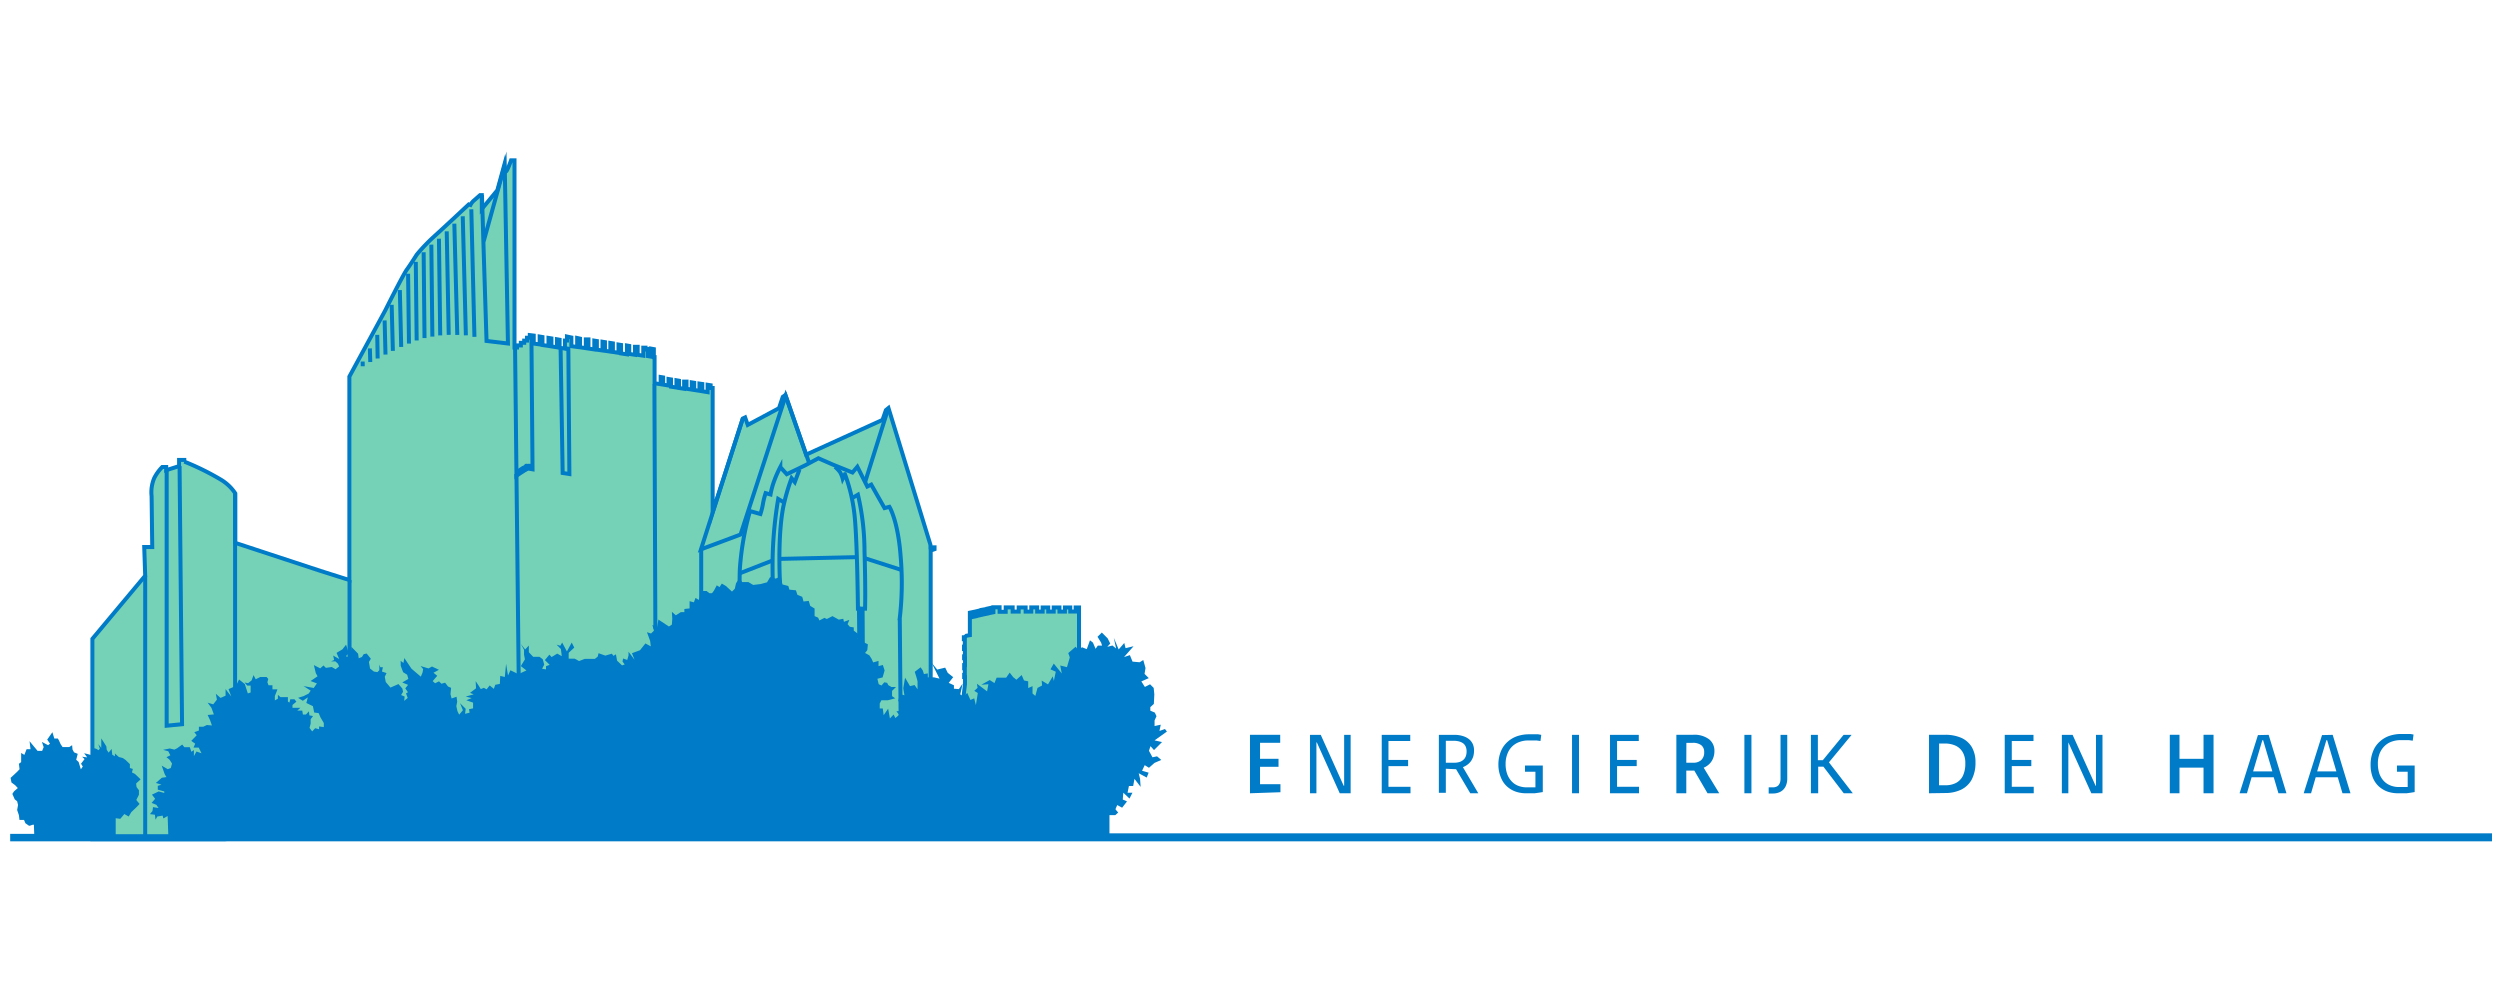 <?xml version="1.0" encoding="UTF-8" standalone="no"?><svg xmlns="http://www.w3.org/2000/svg" height="125" viewBox="0 0 312 125" width="312">
  <g>
    <path d="M134.62,94.39,28.09,104.73H11.53v-25l6.59-7.88L18,68.27h1l-.08-6.34a4.52,4.52,0,0,1,.33-2.27,5.5,5.5,0,0,1,1-1.38h.49v.4l1.61-.51V57.4H23v.21a32.07,32.07,0,0,1,4.48,2.2,5.6,5.6,0,0,1,1.88,1.76v6.18L40,71.25l3.6,1.14h0V47l4.47-8.24s2.25-4.5,2.7-5.11S52,31.79,52,31.79a22,22,0,0,1,2.18-2.28c1.32-1.19,4.32-4,4.32-4l.21.07a1.81,1.81,0,0,1,.5-.61l.7-.62h.22l0,1.74,1.94-2.35.85-3.1h0l.05.51s0,.26.16.26.65-1.4.65-1.4h.43V43.37h.31v-.26H65v-.33h.42v-.27h.35v-.36h.35v-.33l.49.06v1l.74.1V42l.35.06v1l.75.11v-1l.37.06v1l.69.11v-1l.33.06v1l.66.1v-1l.26,0V42l.55.12v1.08l.72.1V42.18l.36.08v1.08l.72.11V42.36l.33,0V43.5l.73.11v-1.1l.32.05v1.08l.7.1V42.65l.31.05v1.08l.67.1V42.8l.32.05v1.07l.7.11V43l.32.05v1.06l.73.11V43.12l.29.05v1l.72.11v-1l.33,0v1l.7.11v-1l.28,0v.23l.29-.06v.88l.42.07v-1l.33.06v1l.09,0v3.26l.76.12v-.9l.31.05v.9l.67.11V47.3l.31.05v.91l.68.1v-.9l.32.06v.9l.64.1v-.9l.3,0v.9l.65.1v-.9l.31.05v.9l.65.1v-.9l.36.05v.91l.66.11v-.92l.38.06v.34l.25,0V63.9L92.7,52.23l.29-.14.33.94,3.9-2.09.47-1.41.33-.24,2.58,7.45,9.54-4.34.42-1.22.32-.26L116.12,68v.31h.51v.23l-.48.17V88l1.56.09.53,0,1.93-.5.26-2.2v-.89h-.1v-.28h.08v-.82h-.08V83h.1v-.85h-.11v-.24h.1V81h-.11V80.7h.1v-.93h-.12v-.24h.11l.2-.19.44-.07V76.46l.34-.07V77l.38-.08v-.61l.33-.08v.6l.4-.09v-.63l.35-.06,0,.61.39-.08,0-.63.37-.08v.62h0l.38-.08v-.62h.77v.56h.76v-.55h.87v.53h.75v-.52H128v.52h.7v-.53h.74v.53h.68v-.52h.7v.52h.68v-.52h.72v.52h.68v-.52h.67v.51h.67v-.51h.42v5.59" style="fill: #76d2b6;stroke: #007bc7;stroke-miterlimit: 10;stroke-width: 0.5px"/>
    <polyline points="20.8 58.68 20.8 90.57 22.72 90.38 22.41 58.17" style="fill: none;stroke: #007bc7;stroke-miterlimit: 10;stroke-width: 0.5px"/>
    <polyline points="60.15 24.35 60.36 31.26 60.72 42.55 63.39 42.87 62.99 20.64 60.33 30.23" style="fill: none;stroke: #007bc7;stroke-miterlimit: 10;stroke-width: 0.5px"/>
    <line style="fill: none;stroke: #007bc7;stroke-miterlimit: 10;stroke-width: 0.5px" x1="18.12" x2="18.12" y1="71.85" y2="104.73"/>
    <polyline points="110.84 51.02 105.52 67.95 104.47 67.76 98.05 49.4 92.42 66.71 87.48 68.56 92.7 52.23" style="fill: none;stroke: #007bc7;stroke-miterlimit: 10;stroke-width: 0.5px"/>
    <line style="fill: none;stroke: #007bc7;stroke-miterlimit: 10;stroke-width: 0.5px" x1="81.79" x2="81.67" y1="78.45" y2="47.97"/>
    <line style="fill: none;stroke: #007bc7;stroke-miterlimit: 10;stroke-width: 0.5px" x1="64.28" x2="64.74" y1="43.37" y2="85.06"/>
    <line style="fill: none;stroke: #007bc7;stroke-miterlimit: 10;stroke-width: 0.5px" x1="57.07" x2="56.7" y1="41.8" y2="27.91"/>
    <line style="fill: none;stroke: #007bc7;stroke-miterlimit: 10;stroke-width: 0.5px" x1="58.14" x2="57.75" y1="41.85" y2="26.99"/>
    <line style="fill: none;stroke: #007bc7;stroke-miterlimit: 10;stroke-width: 0.5px" x1="59.21" x2="58.82" y1="42.04" y2="26.12"/>
    <line style="fill: none;stroke: #007bc7;stroke-miterlimit: 10;stroke-width: 0.5px" x1="56" x2="55.75" y1="41.79" y2="28.87"/>
    <line style="fill: none;stroke: #007bc7;stroke-miterlimit: 10;stroke-width: 0.5px" x1="54.94" x2="54.78" y1="41.86" y2="29.79"/>
    <line style="fill: none;stroke: #007bc7;stroke-miterlimit: 10;stroke-width: 0.5px" x1="53.96" x2="53.83" y1="42.01" y2="30.53"/>
    <line style="fill: none;stroke: #007bc7;stroke-miterlimit: 10;stroke-width: 0.5px" x1="52.98" x2="52.87" y1="42.19" y2="31.48"/>
    <line style="fill: none;stroke: #007bc7;stroke-miterlimit: 10;stroke-width: 0.5px" x1="52" x2="51.89" y1="42.49" y2="32.68"/>
    <line style="fill: none;stroke: #007bc7;stroke-miterlimit: 10;stroke-width: 0.5px" x1="51.04" x2="50.93" y1="42.88" y2="34.16"/>
    <line style="fill: none;stroke: #007bc7;stroke-miterlimit: 10;stroke-width: 0.5px" x1="49.9" x2="50.07" y1="36.2" y2="43.3"/>
    <line style="fill: none;stroke: #007bc7;stroke-miterlimit: 10;stroke-width: 0.5px" x1="48.88" x2="49.03" y1="38.04" y2="43.79"/>
    <line style="fill: none;stroke: #007bc7;stroke-miterlimit: 10;stroke-width: 0.5px" x1="48" x2="48.11" y1="39.99" y2="44.25"/>
    <line style="fill: none;stroke: #007bc7;stroke-miterlimit: 10;stroke-width: 0.5px" x1="47.08" x2="47.13" y1="41.79" y2="44.74"/>
    <line style="fill: none;stroke: #007bc7;stroke-miterlimit: 10;stroke-width: 0.5px" x1="46.16" x2="46.21" y1="43.48" y2="45.18"/>
    <line style="fill: none;stroke: #007bc7;stroke-miterlimit: 10;stroke-width: 0.5px" x1="45.26" x2="45.27" y1="45.12" y2="45.71"/>
    <line style="fill: none;stroke: #007bc7;stroke-miterlimit: 10;stroke-width: 0.5px" x1="29.34" x2="29.34" y1="61.57" y2="87.73"/>
    <polyline points="66.32 41.85 66.46 58.57 66.17 58.52 66.15 58.13 65.73 58.14 65.75 58.55 65.5 58.69 65.5 58.29 65.25 58.44 65.25 58.85 64.98 59.02 64.98 58.59 64.72 58.76 64.73 59.19 64.44 59.38 64.43 59.15" style="fill: none;stroke: #007bc7;stroke-miterlimit: 10;stroke-width: 0.5px"/>
    <polyline points="70.5 43.46 70.93 43.52 71.06 59.16 70.22 59.03 69.96 43.4" style="fill: none;stroke: #007bc7;stroke-miterlimit: 10;stroke-width: 0.5px"/>
    <g>
      <path d="M112.41,90.75l-.12-13.61a37.87,37.87,0,0,0,.12-7.56C112.09,65,111,63.25,111,63.25l-.61.16-1.66-2.93-.49.24L107,58.25l-.61.72-2.48-1-1.78-.78-.16.09-1.42.76-.9.44-1.46.7-.81-.89a15.09,15.09,0,0,0-.77,1.75,9.55,9.55,0,0,0-.45,1.67l-.61-.17a10,10,0,0,0-.33,1.31,8.19,8.19,0,0,1-.32,1.3l-1.3-.37a34.9,34.9,0,0,0-1.27,7.27c-.12,3.38.17,7.84.17,7.84l12.63,12.72Z" style="fill: #76d2b6;stroke: #007bc7;stroke-miterlimit: 10;stroke-width: 0.5px"/>
      <polyline points="97.35 84.34 97.31 76.03 96.86 76.15 96.93 84.09" style="fill: #76d2b6;stroke: #007bc7;stroke-miterlimit: 10;stroke-width: 0.5px"/>
    </g>
    <path d="M4.23,102.92c-.33,0-.27.11-.6.14l-.46-.32L3,102.33l-.57,0-.07-.59-.22-.65.11-.63-.11-.46-.3-.24-.3-.68.21-.32.47-.41L1.9,98l-.47-.35-.11-.57.82-.76.3-.32-.08-.68.28-.21,0-1.14.4.24.28-.71.49,0-.12-1,1,1.21.57,0,.19-.47-.22-.65L6,93l.24-.19-.35-.51.65-.92.24.79.44,0,.14.24.21.47.24.35h.84L9,93l.05.54.19.35.46.19-.19.74.3.27.28.92.24-.35-.22-.35.44-.57-.3-.3.63.08L10.5,94l.63.16.56.14-.21-.62v-.36l.51.12.3.18.17-.18-.19-.57.37.46,0-1.19.63,1,.05.44.24.35.37-.47.08.73.33.19,0-.35.49.44.49.13.35.24.54.52,0,.49.37.11-.11.44.38.19.7.67-.56.52.05.44.3.4v.56l-.33.66.41.49-.35.37-.68.65-.33.55-.54-.31-.51.6-.57-.08v2H21l-.08-2.27-.54.3-.08-.35-.67.11-.22.4-.08-.62-.62-.08.32-.38.06-.49.7.11-.28-.4-.59-.24.44-.51-.4-.52.84-.4.7.19v-.19l-.81-.22,0-.48.46-.14-.7-.22.75-.65.57-.08-.21-.35-.38-1.08.75.44.38-.14.16-.56-.32-.49-.38-.3.49-.24L21,93.76l-.65-.18.84-.17.57.14.33-.16.65-.47.27.33.68,0,.19.57.32-.21,0,.75.32-.57.63.22-.35-.71-.65,0,.21-.49-.49-.35.68-.7-.3-.38.57-.21v-.47l.54,0,.46-.22.63.06-.24-.68-.3-.63.78-.07-.3-.82-.48-.65.7.21.46-.59-.14-.73.6.52.62-.28V86l.71.92L28.52,86l.63-.27.46-.46.22-.47.72.57.38,1.17.35-.12V86l0-.44-.43,0-.33-.38.44.08.44-.35.24-.66.27.52.57-.28h.79l.21.24-.11.41.14.38.49,0,0,.51h.63l-.33.84,0,.54.38-.21,0-.49L35,87l.49,0h.44l0,.56.19.12.11-.41h.52l.24.3-.49.41,0,.35,1,0-.4.35.62,0,.08.49.38,0,.38-.4.05.51.46.08-.3.4,0,.54-.14.54.33.44.37-.4.49.13,0-.35.59.08,0-.51L40,89.54,39.77,89l-.56-.08-.16-.79-.82-.4.19-.7-.63.43-.59-.37.7-.22.63-.32.24-.36-.89-.57,1.27.24.4-.57-.79-.3.87-.59L39.41,84,39.17,83l.79.41.41-.36.3.3.73-.11.48.28.44-.35-.14-.33-.32-.3-.54,0,.38-.17-.12-.56.76.44L42,81.48l.73-.44.46-.59.36,1.14-.3.17,0,.24.49-.12.11-1.16.84.86.08.57.4-.16.22-.35.37-.08.52.65-.24.4.14.82.48.38.44.07.24-.24,0-.7.12.33.32,0-.11.54.57.19-.22.46.12.65.59.7,1-.44.49.57.08.4-.24.4.44.19-.06.54.44-.37-.21-.57.24-.14-.33-.49.35-.43-.73-.3.76-.44-.14-.52-.51-.32-.3-.79L50,82.47l.35.27.11-.62.89,1.33,1.17,1,.21-.51.08-.44-.33-.38,1,.3.43-.24.87.41-.68.37.47.38L54,85l.3.27.49-.24.3.3.46-.13.37.48.38.16-.08.79.14.54.62-.22.08.63-.11.54.14.63.21.44.47-.55-.36-.89.71.71-.08.62.57-.14-.08-.43.51-.11v-.71l-.84-.3.67-.27-.75-.19,1-.28-.46-.18.75-.57L59.36,85l.43.65L60,86l.38-.16.35.19.38-.49.52.43.18-.51.57-.11.05-1,.57.14.16-1.66.24,1.47.3-.65,1,.48,1-.46L65,83.13l.51-.84-.11-.59,0-.6L65,80.37l.54.68.46-.49v.84l.54.57.79,0,.4.3.19.68-.27.51.49.08,0-.4.46-.17L68,82.38l.56-.68.28.3.7-.43.57.32L70,81l-.54-.55.46.14.24-.4.59,1.11.6-1.11.32.63-.7.65,0,.73.75,0,.55.3.7-.27.7,0h.57l.35-.28.11-.43.84.3.82-.24.19.27.32-.19.14.79.62.59.33-.11-.27-.38.07-.37.52.18.16-.56,0-.46.75,1-.32-.82,1-.37.68-.85.67.37L81.14,80l-.4-1.1.51.16.36-.35L81.42,78l.59.24.16-.92,1.31.87.37-.24.05-.73-.05-.87.49.44.63-.4.44,0V76l.65-.07,0-.9.54.14.19-.54.44.24.27-1.11.68,0,.35.27.33,0,.24-.32.35-.66.35.22.28-.44.51.3.76.7.35-.35.16-.7.46-.65.28.51.79,0L94,73l.92-.11.81-.22.38-.65.7.19.63-.27.21,1,.73.19.14.46.81.08.19.57.6.24.16.59.65-.08.19.63.54.32v.95l.44.19.16.35.63-.32.3.14.7-.36.79.44.56-.11.08.38.68-.24-.22.54.28.32.49.08,0,.4.43.33.66.33-.68.3.59.16.27.35.49.24-.07.73-.28.35.54.3.28.44.19.44.67-.19v.65l.54-.14.22.68-.25.87-.65.17.16.68.35.16.35-.4.36.07.13.28.41.24.56,0-.49.48,0,.66.4.27-.91.24-.82,0-.21.4,0,.63.38,0,.11.84.56-.82.22,1.22.46-.49.22.44.48-.4-.35-.44.57-.05.08-.54-.41-.73.19-.82.57.14-.14-.87.22-1.33.62,1.06.57-.14.37.54,0-1-.13-.49-.22-.7.73-.56.28.4.13.44.49-.08v.49h.76l.7.16-1-2,.71.87,1-.24.32.65.68.54-.56.71.65.3,0,.43.62.05.47-.7-.3,1.36.43.27.44-.46.4.89.47-.21.21.86.24-1.52-.44-.27.41-.38-.08-.51,1.27.95.16-.89-.89.07,1.06-.59.59.38.27-.68,1.19,0,.44-.63.44.57.4.32.65-.59.3.68.52.11v.84l.54-.24,0,.92.35.3.27-1,.57-.3-.05-.62.79.48.59-1,.14.57.24-1.15-.66-.3.41-.72,1,1.24-.19-1,.84.21.35-1.22-.19-.54.92-.79.38.47.4-.41.61.24.4-1.1.37.29.33.77.28-.4h.53l-.12-.37-.45-.73.54-.53.73.73.32.65-.37.4.65-.16.45.37L139,79.59l.61,1.46.7-.81.16.65,1-.24L140.28,82l.73-.24.33.81.89.08.45-.28.28,1-.12.73.53.53-.93.41.44.69.65-.33.45.45.08.81L144,87.85l-.44.4v.44l.56.24.21.45-.24.53,0,.7.77-.17-.16.78.69-.24.24.32-1.54,1.1.93.21-1,1-.44-.49-.19.58.44.81.57-.12.53.45-.85.37-.69.61-.53-.33-.33.7.82.24-.24.61-1-.54.17.7.07,1-.77-1-.16.89-.53,0-.17.84h.61l-.37.73-.77-.73-.07.85.53.24-.61.78-.61-.33-.2.46,0,.11.32.36-.36.33-.73,0v2.27H311v1H1.27l0-.93h3S4.22,102.92,4.23,102.92Z" style="fill: #007bc7"/>
    <line style="fill: none;stroke: #007bc7;stroke-miterlimit: 10;stroke-width: 0.5px" x1="87.51" x2="87.51" y1="68.49" y2="76.35"/>
    <line style="fill: none;stroke: #007bc7;stroke-miterlimit: 10;stroke-width: 0.5px" x1="43.62" x2="43.62" y1="72.39" y2="87.32"/>
    <g>
      <g>
        <path d="M104.2,58.26a3.43,3.43,0,0,1,.64.67,3.27,3.27,0,0,1,.33.82l.28-.57a21,21,0,0,1,1.22,5.36c.32,3.21.4,11.42.4,11.42l.89,0s.08-2.24-.07-7.15a31.22,31.22,0,0,0-.82-7.07l-.75.44" style="fill: none;stroke: #007bc7;stroke-miterlimit: 10;stroke-width: 0.5px"/>
        <line style="fill: none;stroke: #007bc7;stroke-miterlimit: 10;stroke-width: 0.5px" x1="92.34" x2="96.44" y1="71.54" y2="69.94"/>
        <line style="fill: none;stroke: #007bc7;stroke-miterlimit: 10;stroke-width: 0.5px" x1="97.28" x2="106.95" y1="69.75" y2="69.53"/>
        <path d="M97.89,62.73l-.77-.46a50.17,50.17,0,0,0-.69,7.07c-.08,3.74.2,7,.2,7l.94-.17s-.77-7.67.16-12.79a25.43,25.43,0,0,1,1.06-3.7l.4.49.58-1.56" style="fill: none;stroke: #007bc7;stroke-miterlimit: 10;stroke-width: 0.5px"/>
        <polyline points="107.7 84.13 107.65 76.05 107.2 75.94 107.28 83.88" style="fill: none;stroke: #007bc7;stroke-miterlimit: 10;stroke-width: 0.5px"/>
        <polyline points="97.33 84.49 97.28 76.2 96.84 76.31 96.91 84.25" style="fill: none;stroke: #007bc7;stroke-miterlimit: 10;stroke-width: 0.5px"/>
      </g>
      <line style="fill: none;stroke: #007bc7;stroke-miterlimit: 10;stroke-width: 0.5px" x1="107.95" x2="112.5" y1="69.67" y2="71.13"/>
    </g>
    <g>
      <g style="isolation: isolate">
        <path d="M156,99V91.7h3.77v1h-2.52v2h2.31v1h-2.31v2.17h2.55v1Z" style="fill: #007bc7"/>
      </g>
      <g style="isolation: isolate">
        <path d="M167.2,99l-2.86-6.35h-.05V99h-.8V91.71h1.34l2.86,6.35h.06V91.71h.81V99Z" style="fill: #007bc7"/>
        <path d="M172.44,99V91.71H176v.77h-2.72v2.36h2.45v.77h-2.45v2.58h2.75V99Z" style="fill: #007bc7"/>
        <path d="M180.44,95.94v3h-.87V91.71h1.9a3.45,3.45,0,0,1,1.06.14,2.34,2.34,0,0,1,.79.39,1.67,1.67,0,0,1,.48.61,1.94,1.94,0,0,1,.16.82,2.76,2.76,0,0,1-.09.71,2.29,2.29,0,0,1-.28.59,2.08,2.08,0,0,1-.44.45,2.33,2.33,0,0,1-.58.32L184.49,99h-1l-1.77-3Zm0-3.49v2.74h1a2.3,2.3,0,0,0,.66-.08,1.26,1.26,0,0,0,.5-.26,1.09,1.09,0,0,0,.32-.44,1.67,1.67,0,0,0,.11-.62,1.47,1.47,0,0,0-.1-.58,1,1,0,0,0-.3-.42,1.52,1.52,0,0,0-.51-.25,2.6,2.6,0,0,0-.73-.09Z" style="fill: #007bc7"/>
        <path d="M190.32,96.31v-.77h2.22v3.31l-.51.08-.5.07c-.16,0-.34,0-.51,0h-.56a3.88,3.88,0,0,1-1.34-.22,3.21,3.21,0,0,1-1.09-.67A3,3,0,0,1,187.3,97,4.11,4.11,0,0,1,187,95.5a4.38,4.38,0,0,1,.31-1.73,3.2,3.2,0,0,1,.86-1.21,3.47,3.47,0,0,1,1.22-.7,4.59,4.59,0,0,1,1.39-.22h.43l.39,0,.36,0,.39.07-.1.77-.47-.07-.3,0c-.11,0-.22,0-.34,0h-.4a3.1,3.1,0,0,0-1.06.17,2.45,2.45,0,0,0-1.54,1.46,3.38,3.38,0,0,0-.24,1.32,3.6,3.6,0,0,0,.21,1.27,2.61,2.61,0,0,0,.57.91,2.13,2.13,0,0,0,.83.54,2.77,2.77,0,0,0,1,.18h.56l.26,0,.29,0V96.31Z" style="fill: #007bc7"/>
        <path d="M197.06,91.71V99h-.87V91.71Z" style="fill: #007bc7"/>
        <path d="M200.93,99V91.71h3.59v.77h-2.71v2.36h2.45v.77h-2.45v2.58h2.74V99Z" style="fill: #007bc7"/>
      </g>
      <g style="isolation: isolate">
        <path d="M209.21,99V91.7h2.08a3.07,3.07,0,0,1,2,.56,1.81,1.81,0,0,1,.67,1.46,2.36,2.36,0,0,1-.16.9,2,2,0,0,1-.46.71,2.27,2.27,0,0,1-.72.48L214.56,99H213.1l-1.65-2.83h-1V99Zm1.24-3.81h.86a1.44,1.44,0,0,0,1-.33,1.27,1.27,0,0,0,.37-1,1.05,1.05,0,0,0-.35-.85,1.66,1.66,0,0,0-1.11-.3h-.76Z" style="fill: #007bc7"/>
      </g>
      <g style="isolation: isolate">
        <path d="M218.58,91.71V99h-.88V91.71Z" style="fill: #007bc7"/>
        <path d="M223.05,91.71v5.48a2.22,2.22,0,0,1-.14.79,1.52,1.52,0,0,1-.37.58,1.49,1.49,0,0,1-.57.35,2.08,2.08,0,0,1-.71.12H221l-.15,0-.12,0v-.77l.12,0h.41a1,1,0,0,0,.4-.07.69.69,0,0,0,.3-.2,1.06,1.06,0,0,0,.19-.35,1.75,1.75,0,0,0,.06-.48V91.71Z" style="fill: #007bc7"/>
        <path d="M226,91.71h.87v3.16h.62l2.59-3.16h1l-2.83,3.43L231.23,99H230.1l-2.54-3.32h-.65V99H226Z" style="fill: #007bc7"/>
      </g>
      <g style="isolation: isolate">
        <path d="M240.74,99V91.7h2a5,5,0,0,1,2.07.4,2.93,2.93,0,0,1,1.29,1.17,3.68,3.68,0,0,1,.44,1.86,4.49,4.49,0,0,1-.47,2.16,3,3,0,0,1-1.32,1.26,4.57,4.57,0,0,1-2,.42Zm1.25-1h.82a2.8,2.8,0,0,0,1.3-.29,2,2,0,0,0,.86-.89,3.54,3.54,0,0,0,.3-1.57,2.64,2.64,0,0,0-.31-1.35,2,2,0,0,0-.88-.83,3.22,3.22,0,0,0-1.37-.28H242Z" style="fill: #007bc7"/>
      </g>
      <g style="isolation: isolate">
        <path d="M250.19,99V91.71h3.59v.77h-2.71v2.36h2.44v.77h-2.44v2.58h2.74V99Z" style="fill: #007bc7"/>
        <path d="M261,99l-2.87-6.35h0V99h-.81V91.71h1.34l2.87,6.35h.05V91.71h.81V99Z" style="fill: #007bc7"/>
      </g>
      <g style="isolation: isolate">
        <path d="M270.79,99V91.7H272v3h3v-3h1.25V99H275V95.8h-3V99Z" style="fill: #007bc7"/>
      </g>
      <g style="isolation: isolate">
        <path d="M283.13,91.71,285.35,99h-1l-.59-2H281l-.58,2h-.92l2.29-7.26Zm.46,4.56-1.15-3.89h-.1l-1.15,3.89Z" style="fill: #007bc7"/>
        <path d="M291.12,91.71,293.34,99h-1l-.59-2H289l-.58,2h-.92l2.29-7.26Zm.46,4.56-1.15-3.89h-.1l-1.15,3.89Z" style="fill: #007bc7"/>
        <path d="M299.14,96.31v-.77h2.21v3.31l-.5.08-.5.07c-.17,0-.34,0-.52,0h-.55a4,4,0,0,1-1.35-.22,3.31,3.31,0,0,1-1.09-.67,3.07,3.07,0,0,1-.73-1.11,4.32,4.32,0,0,1-.26-1.54,4.38,4.38,0,0,1,.32-1.73,3.1,3.1,0,0,1,.86-1.21,3.42,3.42,0,0,1,1.21-.7,4.64,4.64,0,0,1,1.39-.22h.44l.39,0,.36,0,.39.07-.1.77-.48-.07-.29,0c-.11,0-.23,0-.35,0h-.4a3.14,3.14,0,0,0-1.06.17,2.41,2.41,0,0,0-.9.53,2.71,2.71,0,0,0-.64.93,3.38,3.38,0,0,0-.23,1.32,3.85,3.85,0,0,0,.2,1.27,2.61,2.61,0,0,0,.57.91,2.24,2.24,0,0,0,.84.54,2.73,2.73,0,0,0,1,.18h.56l.26,0,.29,0V96.31Z" style="fill: #007bc7"/>
      </g>
    </g>
  </g>
</svg>